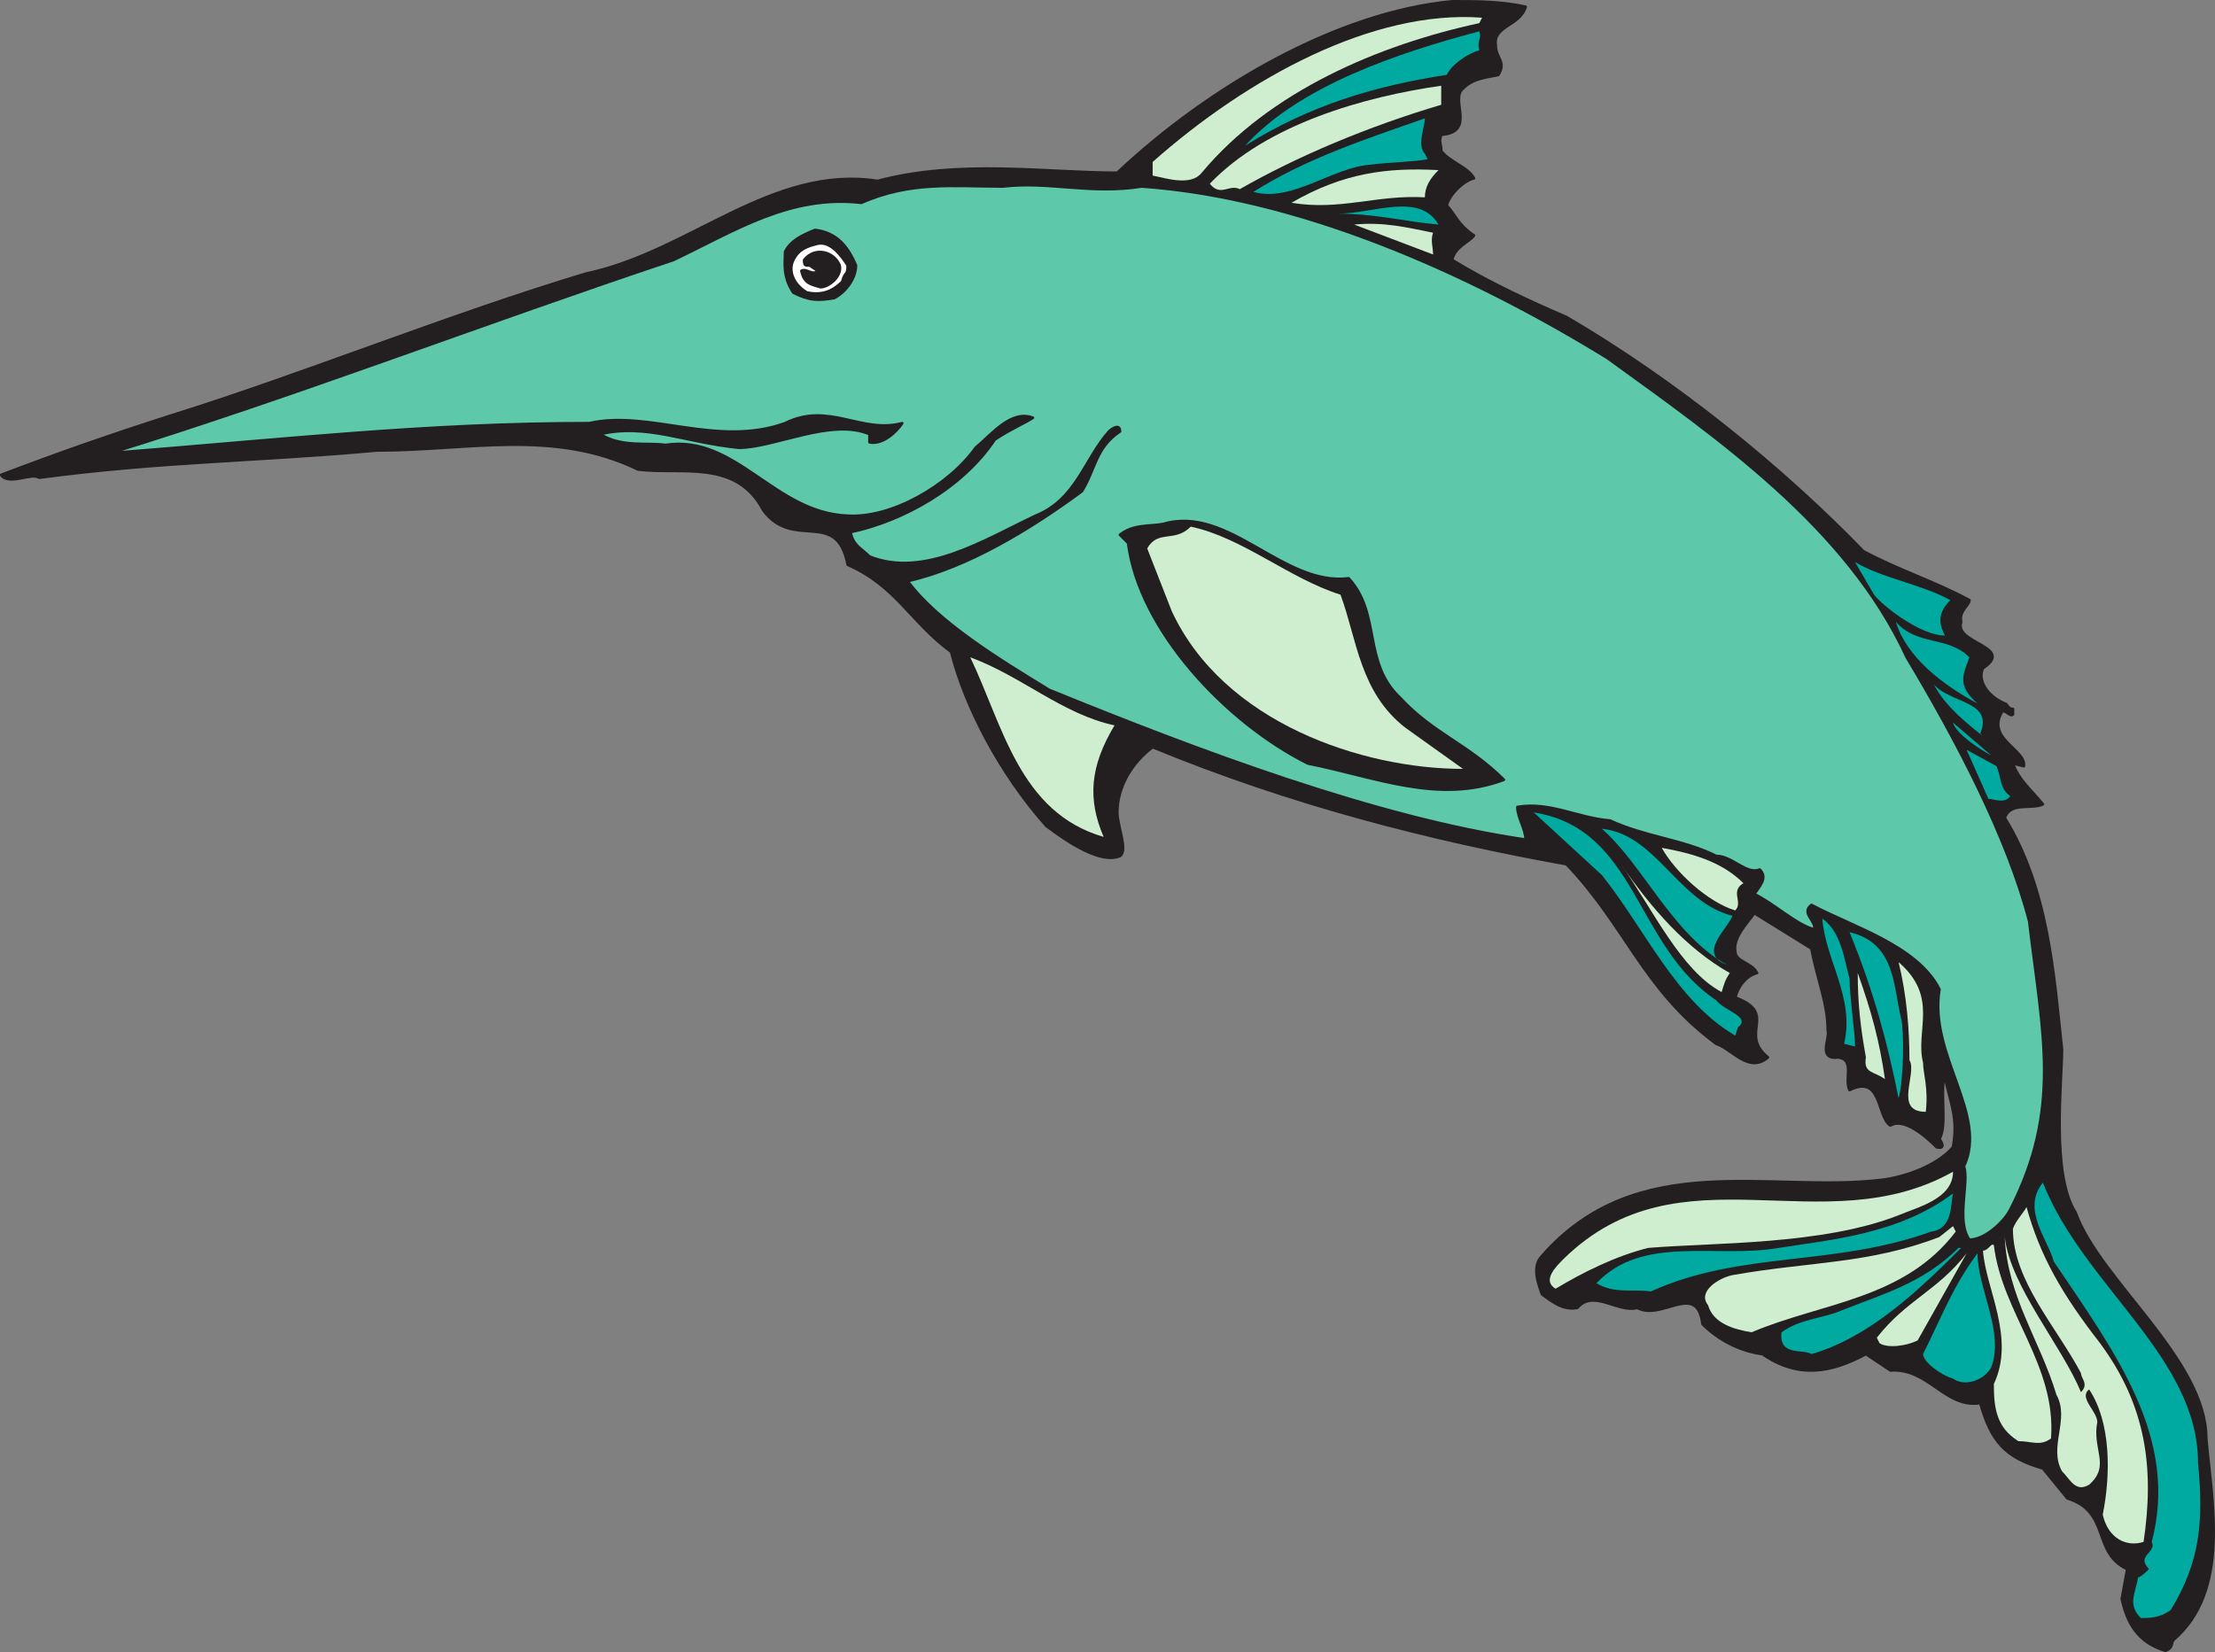 <svg xmlns="http://www.w3.org/2000/svg" width="610.225" height="455.234"><rect width="100%" height="100%" fill="#808080" stroke="none"/><path fill="#231f20" fill-rule="evenodd" d="M420.3 1.875c-1.5 5.25-9 5.25-8.25 10.5 0 3.75 3 4.5.75 8.25-3 .75-6.75.75-9.75 3.75-3.75 3 3.75 12-6 12.75-.75 2.25 0 2.25 0 4.5 2.25 3 7.5 4.5 9 7.5-3 .75-6.75 4.5-7.5 7.5 2.25 2.25 3 5.25 7.5 8.25-.75 1.5-5.25 3-6 6.75 9.75 6 21 11.25 31.5 15.75 30.75 18 60 42 81.75 64.5 9.75 5.25 19.5 8.25 29.25 13.5 0 1.5-3 3-2.25 6-2.25 6 15 6.75 6 12.75-1.5 3 .75 7.5 6 9.75.75 0 .75 1.5 2.25 1.5v1.5c-.75.75-2.25-1.5-3-.75-4.5 7.5 6.75 10.5 6 15l-3-.75c1.5 4.5 5.25 7.5 8.25 11.25-3 1.5-9-.75-10.5 3.75 12 19.5 13.5 42.75 15.75 63.75 0 9-3 34.5 3.75 45 6.75 18.75 36 40.5 36 62.25 1.5 17.25 6.75 42-9 55.5-.75.75 0 2.25-2.25 3-7.5-2.25-10.5-7.5-12-14.25l1.5-8.25c-9.75-4.5-4.5-15.75-16.5-19.5l-6.75-8.25c-10.5-3-14.25-7.5-17.25-18-9.75 1.5-14.25-9.75-24.75-9l-6.75-4.5c-9.75 5.25-18.75 6.75-28.5 0-6-.75-12-3.75-16.5-8.25-1.5-12-11.25-.75-18-4.5-5.25 1.5-12-5.25-16.5 0-3.75.75-6.75-1.5-9.75-3.75-.75-2.25-3-7.5 0-10.5 26.25-30 63-17.25 93.75-21 6-.75 15-3.75 19.5-9 1.5-8.25-.75-12-2.25-19.5-1.5 3.75.75 13.5-1.5 17.25 0 0 2.25 3-.75 2.25-3-3-9-8.25-12.75-6-3.75-2.25-2.25-14.25-11.25-9.75-1.5-3 1.5-8.25-3-9-6 .75-2.25-5.25-3-7.5 0-7.5-3-14.25-4.5-22.5l-15.75-9.75c-1.5 2.25-6 6.75-5.25 10.5 0 3 4.5 3 6 6-3 .75-5.25 3.75-6 6.75 12 4.5.75 9.75 9 16.5-5.25 4.5-9.75-2.25-14.25-3.75-20.25-15-24.75-32.25-41.25-49.5-37.5-6.75-75.75-16.5-114-32.25-6 4.5-9.75 11.25-9.75 18 0 3.75 3 10.5.75 12-5.25 2.25-14.25-3.75-20.25-8.25-12.75-14.25-22.5-33-26.25-48-11.25-8.25-15-18-28.5-24-3-15.75-15-3.75-23.25-15-7.5-14.25-22.5-9.75-34.5-11.25-23.25-11.25-46.5-5.25-72-5.25-33 3-59.25 3-93 7.5-2.25-1.5-8.25 2.25-10.5-.75 15.75-6 30.75-11.25 47.25-16.5 36-11.25 76.5-27.75 114-39 28.5-6 51-30 80.25-25.5 22.5-6 46.5-2.25 66-2.25 25.5-24 60.75-44.25 92.25-47.25 6.75 0 13.5 0 20.25 1.5"/><path fill="none" stroke="#231f20" stroke-linecap="round" stroke-linejoin="round" stroke-miterlimit="10" stroke-width=".75" d="M420.3 1.875c-1.5 5.25-9 5.25-8.25 10.5 0 3.75 3 4.5.75 8.25-3 .75-6.75.75-9.75 3.75-3.75 3 3.75 12-6 12.75-.75 2.25 0 2.25 0 4.5 2.25 3 7.5 4.5 9 7.5-3 .75-6.75 4.5-7.5 7.5 2.25 2.25 3 5.25 7.5 8.25-.75 1.5-5.25 3-6 6.75 9.75 6 21 11.25 31.5 15.75 30.75 18 60 42 81.75 64.5 9.75 5.25 19.5 8.25 29.25 13.5 0 1.5-3 3-2.25 6-2.25 6 15 6.75 6 12.75-1.5 3 .75 7.5 6 9.75.75 0 .75 1.5 2.25 1.5v1.5c-.75.75-2.25-1.5-3-.75-4.5 7.5 6.75 10.5 6 15l-3-.75c1.5 4.5 5.25 7.5 8.25 11.25-3 1.5-9-.75-10.5 3.75 12 19.5 13.5 42.75 15.75 63.75 0 9-3 34.5 3.75 45 6.75 18.75 36 40.5 36 62.25 1.5 17.25 6.75 42-9 55.5-.75.75 0 2.25-2.25 3-7.5-2.25-10.5-7.5-12-14.25l1.5-8.25c-9.75-4.5-4.5-15.75-16.5-19.5l-6.75-8.25c-10.5-3-14.25-7.5-17.25-18-9.75 1.5-14.25-9.75-24.75-9l-6.75-4.5c-9.75 5.25-18.75 6.75-28.5 0-6-.75-12-3.75-16.5-8.25-1.5-12-11.25-.75-18-4.5-5.25 1.5-12-5.25-16.5 0-3.75.75-6.75-1.5-9.75-3.75-.75-2.25-3-7.5 0-10.5 26.25-30 63-17.25 93.75-21 6-.75 15-3.75 19.5-9 1.5-8.25-.75-12-2.25-19.5-1.5 3.75.75 13.5-1.5 17.25 0 0 2.25 3-.75 2.25-3-3-9-8.25-12.75-6-3.75-2.25-2.25-14.25-11.25-9.75-1.5-3 1.5-8.25-3-9-6 .75-2.25-5.25-3-7.5 0-7.5-3-14.25-4.5-22.5l-15.75-9.75c-1.5 2.25-6 6.75-5.25 10.5 0 3 4.5 3 6 6-3 .75-5.25 3.75-6 6.75 12 4.5.75 9.75 9 16.5-5.25 4.5-9.75-2.25-14.25-3.75-20.25-15-24.75-32.25-41.25-49.5-37.5-6.75-75.75-16.5-114-32.25-6 4.5-9.75 11.25-9.75 18 0 3.75 3 10.5.75 12-5.25 2.25-14.25-3.75-20.25-8.25-12.75-14.25-22.5-33-26.25-48-11.25-8.25-15-18-28.5-24-3-15.75-15-3.75-23.25-15-7.5-14.25-22.5-9.75-34.5-11.25-23.25-11.25-46.5-5.25-72-5.25-33 3-59.25 3-93 7.5-2.25-1.5-8.25 2.25-10.5-.75 15.75-6 30.75-11.25 47.25-16.5 36-11.25 76.5-27.75 114-39 28.5-6 51-30 80.25-25.5 22.5-6 46.5-2.25 66-2.25 25.5-24 60.75-44.25 92.25-47.25 6.75 0 13.5 0 20.25 1.5zm0 0"/><path fill="#cfeecf" fill-rule="evenodd" d="M407.55 6.375c-27.75 6-57.75 18.75-76.5 41.25-3 3.75-9.75 1.5-13.5.75v-3.75c26.25-23.25 60.75-42 90.75-39.75l-.75 1.5"/><path fill="#00aaa0" fill-rule="evenodd" d="M407.55 13.875c-3 .75-7.5 3.75-9 6.75-19.5 3-37.5 8.25-55.5 19.5 15-16.5 42-25.5 64.5-31.5.75 2.25-.75 2.25 0 5.25"/><path fill="#cfeecf" fill-rule="evenodd" d="M397.05 28.875c-20.25 6-39.75 14.25-55.5 23.25-3-1.5-5.25 2.25-8.25-1.5 15.75-16.5 42.75-24 63.75-27v5.25"/><path fill="#00aaa0" fill-rule="evenodd" d="m392.55 42.375.75 1.5c-3.75.75-9.75.75-15.75 1.5-10.5.75-21.75 10.5-32.25 7.5 14.25-9 30-14.25 47.25-20.25 0 2.25-2.25 7.5 0 9.75"/><path fill="#cfeecf" fill-rule="evenodd" d="M396.3 46.875c-2.25 2.25-3.75 4.5-3.75 7.5-13.5-.75-23.25 3.75-36.75 1.5 14.25-8.25 26.25-9.75 40.5-9"/><path fill="#5ec8ab" fill-rule="evenodd" d="M314.55 51.375c42.75 3 89.25 23.25 128.25 47.25 30 21.75 66 46.5 82.5 82.5 13.5 22.5 27.75 49.5 33.75 72.75 3.75 31.5 9 51.75-5.25 79.5-1.5 3-6.75 8.25-11.25 8.25-3.75-5.25 0-15.75-1.5-20.25 6.75-14.25-9.75-30.75-6.75-48.75-6-12-24-17.25-35.25-23.25-3 2.25 1.5 4.5.75 6.75-5.25-1.5-10.5-6.75-16.5-9.75 1.5-2.25 3.75-4.5 1.5-6.75-3.75 1.5-7.5-3.75-12-3.75-9-4.5-19.5-5.25-29.25-9.75-9-.75-16.5-5.25-25.5-3.75 0 3 2.25 6 2.25 9-41.25-6-90.75-24.75-131.25-41.25-13.5-8.25-30.75-18.75-39-30 16.5-3.75 33.75-14.25 48-24.75 3.75-6 3.75-12 10.5-16.5 0-2.25-2.25-.75-3 0-6.75 7.5-9 18.75-20.25 23.25-14.25 6.75-30.75 17.25-45.75 11.25-2.25-2.25-4.5-3-5.25-6.75 14.25-3 30.75-12 39.75-25.5 4.5-3 8.25-4.5 10.5-6-6-2.25-11.25 4.5-15.75 8.25-7.5 10.5-23.25 19.5-35.25 18.75-20.25-.75-30.75-22.5-50.25-19.5-5.25-.75-12 .75-18-3 12.75-3 23.25 2.25 38.25 3.75 9.75 0 25.5-8.25 36-3.75v2.25c3.75.75 7.5-3 9-5.25-11.25 3-20.25-6-32.25 0-18.75 6.75-37.5-3.75-54 0-45 0-84 4.5-132 8.25 51-15.75 103.5-36 155.25-53.25 17.25-8.25 32.25-18 51.75-15.75 13.5-6 25.5-4.5 39-4.5 12.75-1.5 24 2.25 38.25 0"/><path fill="none" stroke="#231f20" stroke-linecap="round" stroke-linejoin="round" stroke-miterlimit="10" stroke-width=".75" d="M314.55 51.375c42.75 3 89.25 23.25 128.25 47.25 30 21.75 66 46.5 82.5 82.5 13.5 22.5 27.75 49.5 33.75 72.75 3.75 31.5 9 51.75-5.25 79.5-1.5 3-6.75 8.25-11.25 8.25-3.75-5.25 0-15.75-1.5-20.25 6.75-14.25-9.75-30.75-6.75-48.75-6-12-24-17.25-35.25-23.25-3 2.25 1.5 4.5.75 6.75-5.25-1.5-10.5-6.75-16.5-9.75 1.5-2.25 3.75-4.5 1.5-6.75-3.75 1.5-7.5-3.75-12-3.75-9-4.5-19.5-5.25-29.25-9.75-9-.75-16.5-5.25-25.5-3.75 0 3 2.25 6 2.25 9-41.25-6-90.75-24.75-131.25-41.25-13.5-8.25-30.75-18.75-39-30 16.5-3.75 33.75-14.25 48-24.75 3.75-6 3.75-12 10.5-16.5 0-2.25-2.25-.75-3 0-6.75 7.5-9 18.75-20.25 23.25-14.25 6.75-30.75 17.25-45.75 11.25-2.25-2.25-4.5-3-5.25-6.75 14.25-3 30.75-12 39.75-25.5 4.5-3 8.25-4.5 10.5-6-6-2.25-11.25 4.5-15.75 8.25-7.5 10.5-23.25 19.5-35.25 18.75-20.25-.75-30.75-22.5-50.25-19.5-5.25-.75-12 .75-18-3 12.75-3 23.25 2.25 38.25 3.75 9.75 0 25.5-8.25 36-3.75v2.25c3.75.75 7.5-3 9-5.25-11.25 3-20.25-6-32.25 0-18.75 6.75-37.5-3.75-54 0-45 0-84 4.5-132 8.25 51-15.75 103.5-36 155.25-53.25 17.25-8.25 32.25-18 51.75-15.75 13.5-6 25.5-4.5 39-4.5 12.75-1.5 24 2.25 38.25 0zm0 0"/><path fill="#00aaa0" fill-rule="evenodd" d="M396.3 61.875c-9-.75-17.25-3-27.75-3 9.75 0 22.5-6 27.75 3"/><path fill="#cfeecf" fill-rule="evenodd" d="M394.8 64.125c-.75 2.25 0 3.75 0 6l-21.75-8.25c8.25-.75 14.25.75 21.75 2.25"/><path fill="#231f20" fill-rule="evenodd" d="M235.8 73.125c0 3.75-3 7.5-6 9-4.5.75-6.75.75-11.25-1.5-3-4.5-2.25-8.25-2.25-11.25 1.5-3 4.5-4.5 8.25-6 6 .75 9 4.5 11.25 9.75"/><path fill="none" stroke="#231f20" stroke-linecap="round" stroke-linejoin="round" stroke-miterlimit="10" stroke-width=".75" d="M235.8 73.125c0 3.75-3 7.5-6 9-4.5.75-6.75.75-11.25-1.5-3-4.5-2.25-8.25-2.25-11.25 1.5-3 4.5-4.5 8.25-6 6 .75 9 4.5 11.25 9.75zm0 0"/><path fill="#fff" fill-rule="evenodd" d="M233.55 73.125c0 3-.75 1.5-1.5 4.5-3 3-6 3.75-9.75 3-3.75-2.25-5.25-6-3.75-9s3.75-3.75 6.75-4.5c3.75-.75 6.75 3.75 8.25 6"/><path fill="none" stroke="#231f20" stroke-linecap="round" stroke-linejoin="round" stroke-miterlimit="10" stroke-width=".75" d="M233.55 73.125c0 3-.75 1.5-1.5 4.5-3 3-6 3.75-9.75 3-3.75-2.25-5.25-6-3.75-9s3.75-3.75 6.75-4.5c3.75-.75 6.75 3.75 8.25 6zm0 0"/><path fill="#231f20" fill-rule="evenodd" d="M231.3 73.125c.75 3-3 6-5.25 6-2.25-.75-4.5-.75-5.25-4.5 1.5-.75 3 1.5 4.5 0l-2.25-1.5h-.75c-.75 0-.75-.75-.75-1.5 3-3.75 8.25-2.25 9.75 1.5"/><path fill="none" stroke="#231f20" stroke-linecap="round" stroke-linejoin="round" stroke-miterlimit="10" stroke-width=".75" d="M231.3 73.125c.75 3-3 6-5.25 6-2.25-.75-4.5-.75-5.25-4.5 1.5-.75 3 1.5 4.5 0l-2.25-1.5h-.75c-.75 0-.75-.75-.75-1.5 3-3.75 8.25-2.25 9.75 1.5zm0 0"/><path fill="#231f20" fill-rule="evenodd" d="M371.55 159.375c9 9.75 3.75 23.25 14.25 33 9 9.75 18.75 12.75 28.5 22.5-18 6.75-35.25-.75-54-4.5-22.5-11.25-46.5-36.75-49.5-60.75l-2.25-2.25c3.75-3 8.25-2.25 12-3 18-5.25 33 17.25 51 15"/><path fill="none" stroke="#231f20" stroke-linecap="round" stroke-linejoin="round" stroke-miterlimit="10" stroke-width=".75" d="M371.55 159.375c9 9.75 3.75 23.25 14.25 33 9 9.75 18.75 12.75 28.5 22.5-18 6.75-35.25-.75-54-4.5-22.5-11.25-46.5-36.75-49.5-60.75l-2.25-2.25c3.75-3 8.25-2.25 12-3 18-5.25 33 17.25 51 15zm0 0"/><path fill="#cfeecf" fill-rule="evenodd" d="M369.3 163.875c4.5 12 5.25 27 18 36.75l15.75 11.25c-27.75 0-66-12.75-80.25-43.5l-6.75-17.25c3-5.25 7.5-1.5 12-6 14.25 3 27 14.25 41.25 18.75"/><path fill="#00aaa0" fill-rule="evenodd" d="M537.3 165.375c-3.75 3.75-3 6.75-1.5 9.75-6.75 0-17.25-8.25-19.5-11.25l-5.25-9c7.5 4.5 18 6 26.25 10.5m5.25 15.75c-1.5 4.5-3.75 7.5 2.25 12.75-9.75-5.25-19.5-12.75-22.5-22.5 6 6.75 14.25 3.75 20.25 9.75"/><path fill="#cfeecf" fill-rule="evenodd" d="M307.05 199.875c-6.75 11.25-7.5 20.25-3 30.75-23.25-6.75-27.75-30.75-36.75-49.5 14.25 5.25 25.5 15.75 39.75 18.75"/><path fill="#00aaa0" fill-rule="evenodd" d="m545.55 202.125.75.75c-3.75-3-10.5-8.25-13.5-14.25 4.5 5.25 16.5 4.5 12.75 13.5m3 6c-3-1.5-9.75-6-10.5-9l10.5 9m1.5 3c1.5 3.75.75 6 3.75 8.25-1.5 2.25-4.5.75-6 .75l-6-13.5 8.25 4.5m-77.25 64.5c2.25 3 9.75 4.5 6 7.5l-.75 2.25c-16.5-9.75-24.75-29.25-36.75-44.25l-18.75-17.25c28.5 4.5 27.75 36.75 50.25 51.75m4.5-23.25c-1.5 3.75-9.75 10.5-1.5 13.5-15-8.25-23.25-27.75-34.5-37.5 15 1.5 21 20.25 36 24"/><path fill="#cfeecf" fill-rule="evenodd" d="M480.3 243.375c-3.75 2.25 0 5.25-2.25 7.5-7.5-2.25-16.5-10.5-20.25-17.25 8.25 1.5 16.5 3.75 22.5 9.75m-3.75 24.75c-1.5 2.25-1.5 3-2.25 5.25-11.25-6-18.75-22.5-27.75-35.25 8.25 12 18 23.25 30 30"/><path fill="#00aaa0" fill-rule="evenodd" d="M509.55 269.625c0 5.25 1.5 14.25 1.5 18.75l-3-.75c3-12.75-5.25-23.25-6-34.5 5.25 3.75 6 11.25 7.5 16.5m14.25 11.25c.75 3 .75 16.5-.75 21.75-3-15-6.75-29.25-13.5-45.75 12.75 3 12 15 14.25 24"/><path fill="#cfeecf" fill-rule="evenodd" d="M529.8 292.875c0 3 1.5 6.75.75 13.5-9 0-2.25-10.5-4.5-14.25 0-8.25-.75-18-3-27 11.25 9.75 4.5 18.75 6.75 27.75m-10.5 4.5c-3-2.25-6-1.5-5.25-6-1.5-8.25-2.25-15-2.25-23.25 3.75 10.5 6 18.75 7.5 29.25m3.75 37.5c-21 8.25-51 7.5-69 9-9 2.25-18 6.75-25.5 11.25-3.75-2.25 0-6 2.25-8.25 32.25-31.5 71.25-3.75 107.25-24 0 7.5-9.75 9.75-15 12"/><path fill="#00aaa0" fill-rule="evenodd" d="M605.55 403.125c1.5 15.75.75 27-7.5 40.5-3 2.25-6 2.25-8.25 2.25-3.75-3.75-1.5-6.75-.75-11.25.75 0 2.25-1.5 3-2.25-3.75-3.75 2.25-4.5.75-7.5 7.5-28.5-9.75-51.75-27-77.25-1.5-6-9-14.25-3-21.75 11.25 28.5 42.75 48 42.75 77.25m-73.5-63.75c-27 9.75-52.5 5.25-77.25 16.5-5.25-.75-9.75.75-15-2.25 12.75-13.5 33-6.75 50.25-9.75 14.25-2.25 33-3.75 48-15-.75 3 0 9.75-6 10.5"/><path fill="#cfeecf" fill-rule="evenodd" d="M578.55 370.125c12.75 17.25 15 34.5 12 54.75-4.5 1.5-9.75-.75-11.25-7.5 2.25-11.25 2.25-25.5-3.75-34.5-3 2.25 2.25 6 2.25 9-1.5 7.5 3.75 12-2.25 17.25-3.75 2.25-5.25-1.5-7.5-3.75-3.75-6.75 2.25-14.25-1.5-21-4.5-15-13.5-27-14.25-43.5 1.5 13.5 15.75 30 21 42.75 2.25-2.25 0-3.75 0-5.25-6.75-12.75-18.75-25.5-18.75-39.75.75-2.25 3-4.5 3.75-6 3.75 13.5 9.75 24 20.25 37.5m-39.75-30.75c-14.25 18.75-36.75 19.5-56.25 27.75-4.5-.75-10.5-2.25-12-7.5-3-3.75 3-7.5 6.75-8.25 21-3.75 37.5-3 57-10.5l3.75-3 .75 1.5"/><path fill="#cfeecf" fill-rule="evenodd" d="M549.3 343.125c2.25 18.75 17.25 33 15.75 53.25-3 2.25-5.25.75-9 .75-6-3.75-6.75-9-6.75-15.75 6-12.75-2.25-26.25-3-36.75 1.5 0 2.25-2.25 3-1.5"/><path fill="#00aaa0" fill-rule="evenodd" d="M540.3 343.875c-12 12-25.5 24.75-41.25 29.25-2.25-1.5-9 .75-8.25-6 5.25-3.75 11.25-3.75 16.5-6 11.25-4.5 22.5-7.5 32.25-17.25h.75m8.25 33c-2.25 3.75-7.5 5.25-10.5 3-3-.75-8.25-4.5-8.25-6.75 5.25-10.5 8.25-18.75 15-27.75 0 9.75 7.5 21.75 3.75 31.5"/><path fill="#cfeecf" fill-rule="evenodd" d="M528.3 369.375c-3 1.5-8.25 2.25-10.5.75l-.75-1.5c8.25-10.5 16.5-12.75 24.75-23.25l-13.5 24"/></svg>
